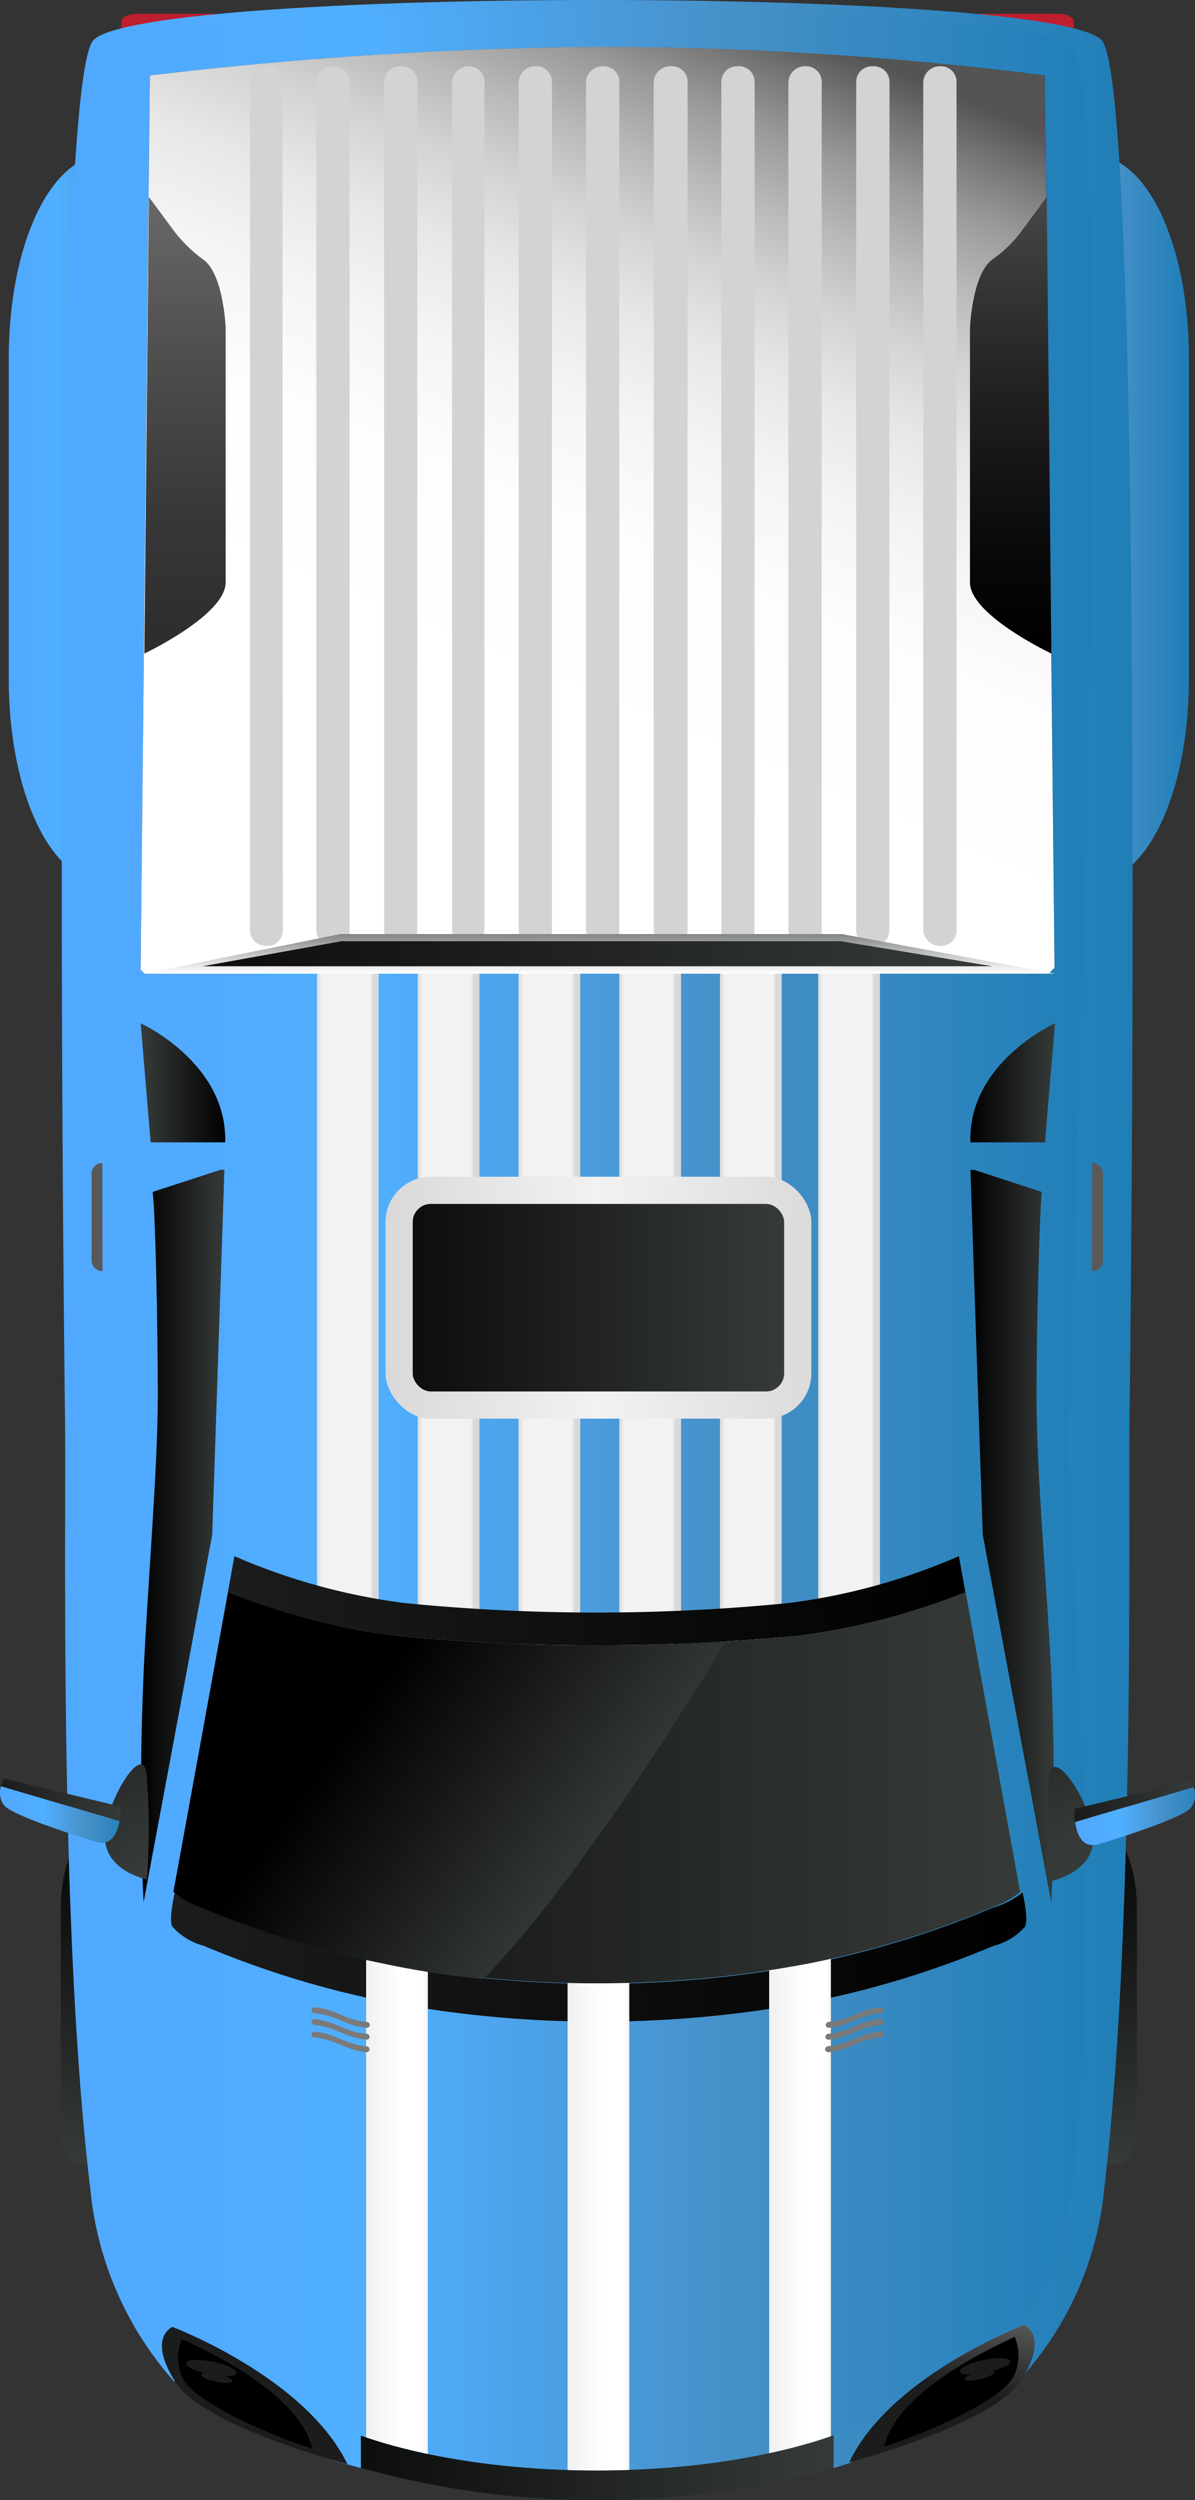 <svg xmlns="http://www.w3.org/2000/svg" xmlns:xlink="http://www.w3.org/1999/xlink" viewBox="0 0 76.47 159.99"><rect x="0" y="0" width="76.47" height="159.99" fill="#333333" stroke="none"/><defs><style>.cls-1{fill:none;}.cls-2{fill:url(#Degradado_sin_nombre_797);}.cls-3{fill:url(#Degradado_sin_nombre_797-2);}.cls-4{fill:url(#Degradado_sin_nombre_806);}.cls-5{fill:url(#Degradado_sin_nombre_806-2);}.cls-6{fill:#be1e2d;}.cls-7{fill:url(#Degradado_sin_nombre_806-3);}.cls-8{fill:url(#Degradado_sin_nombre_797-3);}.cls-9{fill:url(#Degradado_sin_nombre_797-4);}.cls-10{fill:url(#Degradado_sin_nombre_776);}.cls-11{fill:url(#Degradado_sin_nombre_782);}.cls-12{fill:url(#Degradado_sin_nombre_782-2);}.cls-13{fill:url(#Degradado_sin_nombre_782-3);}.cls-14{fill:url(#Degradado_sin_nombre_782-4);}.cls-15{fill:url(#Degradado_sin_nombre_782-5);}.cls-16{fill:url(#Degradado_sin_nombre_782-6);}.cls-17{fill:url(#Degradado_sin_nombre_783);}.cls-18{fill:url(#Degradado_sin_nombre_785);}.cls-19{fill:url(#Degradado_sin_nombre_785-2);}.cls-20{clip-path:url(#clip-path);}.cls-21{fill:url(#Degradado_sin_nombre_788);}.cls-22{fill:url(#Degradado_sin_nombre_788-2);}.cls-23{fill:url(#Degradado_sin_nombre_788-3);}.cls-24{fill:url(#Degradado_sin_nombre_806-4);}.cls-25{fill:url(#Degradado_sin_nombre_800);}.cls-26{fill:url(#Degradado_sin_nombre_800-2);}.cls-27{fill:url(#Degradado_sin_nombre_800-3);}.cls-28{fill:url(#Degradado_sin_nombre_798);}.cls-29{fill:url(#Degradado_sin_nombre_797-5);}.cls-30{fill:url(#Degradado_sin_nombre_798-2);}.cls-31{fill:url(#Degradado_sin_nombre_798-3);}.cls-32{fill:url(#Degradado_sin_nombre_797-6);}.cls-33{fill:url(#Degradado_sin_nombre_798-4);}.cls-34{fill:#595959;}.cls-35{fill:#7a7a7a;}.cls-36{fill:#d3d3d3;}.cls-37{fill:url(#Degradado_sin_nombre_800-4);}.cls-38{fill:url(#Degradado_sin_nombre_800-5);}.cls-39{fill:url(#Degradado_sin_nombre_801);}.cls-40{fill:url(#Degradado_sin_nombre_806-5);}.cls-41{fill:url(#Degradado_sin_nombre_803);}.cls-42{fill:url(#Degradado_sin_nombre_804);}.cls-43{fill:url(#Degradado_sin_nombre_805);}.cls-44{fill:url(#Degradado_sin_nombre_806-6);}.cls-45{fill:url(#Degradado_sin_nombre_814);}.cls-46{fill:url(#Degradado_sin_nombre_812);}.cls-47{fill:url(#Degradado_sin_nombre_814-2);}.cls-48{fill:url(#Degradado_sin_nombre_814-3);}.cls-49{fill:url(#Degradado_sin_nombre_814-4);}.cls-50{fill:url(#Degradado_sin_nombre_812-2);}.cls-51{fill:url(#Degradado_sin_nombre_814-5);}.cls-52{fill:url(#Degradado_sin_nombre_814-6);}</style><linearGradient id="Degradado_sin_nombre_797" x1="-1648.97" y1="1880.76" x2="-1636.68" y2="1880.76" gradientTransform="matrix(-1, 0, 0, 2.99, -1636.11, -5590.29)" gradientUnits="userSpaceOnUse"><stop offset="0.01" stop-color="#1f7eb7"/><stop offset="0.38" stop-color="#4690c8"/><stop offset="0.74" stop-color="#50afff"/><stop offset="1" stop-color="#50a9ff"/></linearGradient><linearGradient id="Degradado_sin_nombre_797-2" x1="-1712.2" y1="1880.76" x2="-1699.92" y2="1880.76" xlink:href="#Degradado_sin_nombre_797"/><linearGradient id="Degradado_sin_nombre_806" x1="-1643.76" y1="3846.03" x2="-1643.76" y2="3828.04" gradientTransform="matrix(-1, 0, 0, 1, -1636.11, -3707.56)" gradientUnits="userSpaceOnUse"><stop offset="0" stop-color="#363b39"/><stop offset="1" stop-color="#0c0d0d"/></linearGradient><linearGradient id="Degradado_sin_nombre_806-2" x1="-1705.1" y1="3846.03" x2="-1705.1" y2="3828.04" xlink:href="#Degradado_sin_nombre_806"/><linearGradient id="Degradado_sin_nombre_806-3" x1="-1689.48" y1="3863.02" x2="-1659.22" y2="3863.02" xlink:href="#Degradado_sin_nombre_806"/><linearGradient id="Degradado_sin_nombre_797-3" x1="-1887.62" y1="3487.18" x2="-1821.6" y2="3487.18" gradientTransform="matrix(-1.04, 0, 0, 1.94, -1889.73, -6686.17)" xlink:href="#Degradado_sin_nombre_797"/><linearGradient id="Degradado_sin_nombre_797-4" x1="-1885.1" y1="3297.88" x2="-1824.27" y2="3297.88" gradientTransform="matrix(-1.04, 0, 0, 1.9, -1889.73, -6186.66)" xlink:href="#Degradado_sin_nombre_797"/><linearGradient id="Degradado_sin_nombre_776" x1="-1701.51" y1="3740.19" x2="-1643.6" y2="3740.19" gradientTransform="matrix(-1, 0, 0, 1, -1636.11, -3707.56)" gradientUnits="userSpaceOnUse"><stop offset="0" stop-color="#171818"/><stop offset="0.03" stop-color="#282929"/><stop offset="0.08" stop-color="#3e3e3e"/><stop offset="0.15" stop-color="#4f4f4f"/><stop offset="0.22" stop-color="#5a5a5a"/><stop offset="0.33" stop-color="#616161"/><stop offset="0.63" stop-color="#636363"/><stop offset="0.78" stop-color="#616161"/><stop offset="0.85" stop-color="#5a5a5a"/><stop offset="0.9" stop-color="#4d4d4d"/><stop offset="0.94" stop-color="#3b3c3c"/><stop offset="0.97" stop-color="#242525"/><stop offset="1" stop-color="#0c0d0d"/></linearGradient><linearGradient id="Degradado_sin_nombre_782" x1="-1692.43" y1="3043.23" x2="-1688.48" y2="3043.23" gradientTransform="matrix(-1, 0, 0, 1, -1636.11, -2960.89)" gradientUnits="userSpaceOnUse"><stop offset="0.09" stop-color="#d9d9d9"/><stop offset="0.14" stop-color="#f2f2f2"/><stop offset="0.92" stop-color="#f2f2f2"/><stop offset="1" stop-color="#dbdbdb"/></linearGradient><linearGradient id="Degradado_sin_nombre_782-2" x1="-1686.14" y1="3044.85" x2="-1682.2" y2="3044.85" xlink:href="#Degradado_sin_nombre_782"/><linearGradient id="Degradado_sin_nombre_782-3" x1="-1679.7" y1="3044.85" x2="-1675.75" y2="3044.85" xlink:href="#Degradado_sin_nombre_782"/><linearGradient id="Degradado_sin_nombre_782-4" x1="-1673.25" y1="3044.85" x2="-1669.3" y2="3044.85" xlink:href="#Degradado_sin_nombre_782"/><linearGradient id="Degradado_sin_nombre_782-5" x1="-1666.8" y1="3044.85" x2="-1662.85" y2="3044.85" xlink:href="#Degradado_sin_nombre_782"/><linearGradient id="Degradado_sin_nombre_782-6" x1="-1660.35" y1="3044.85" x2="-1656.4" y2="3044.85" xlink:href="#Degradado_sin_nombre_782"/><linearGradient id="Degradado_sin_nombre_783" x1="-1687.66" y1="-14028.78" x2="-1658.85" y2="-14097.83" gradientTransform="translate(-1636.11 -14026.58) rotate(180)" gradientUnits="userSpaceOnUse"><stop offset="0" stop-color="#545454"/><stop offset="0.04" stop-color="#757575"/><stop offset="0.09" stop-color="#9a9a9a"/><stop offset="0.15" stop-color="#b9b9b9"/><stop offset="0.21" stop-color="#d3d3d3"/><stop offset="0.28" stop-color="#e7e7e7"/><stop offset="0.36" stop-color="#f4f4f4"/><stop offset="0.46" stop-color="#fdfdfd"/><stop offset="0.63" stop-color="#fff"/><stop offset="0.95" stop-color="#fff"/><stop offset="1" stop-color="#fff"/></linearGradient><linearGradient id="Degradado_sin_nombre_785" x1="-1697.94" y1="3810" x2="-1650.74" y2="3810" gradientTransform="matrix(-1, 0, 0, 1, -1636.11, -3707.56)" gradientUnits="userSpaceOnUse"><stop offset="0"/><stop offset="1" stop-color="#1b1c1c"/></linearGradient><linearGradient id="Degradado_sin_nombre_785-2" x1="-1701.67" y1="3832.79" x2="-1647.01" y2="3832.79" xlink:href="#Degradado_sin_nombre_785"/><clipPath id="clip-path"><path class="cls-1" d="M68.4,91.79C68.46,87.16,8,87.16,8,91.79c.08,6.28-2.16,31.1-.25,47.31,1.24,10.56,3.75,9,9.94,13.94,8.39,6.73,32.59,6.73,41,0,6.18-4.95,8.7-3.38,10-13.94C70.56,122.89,68.32,98.07,68.4,91.79Z"/></clipPath><linearGradient id="Degradado_sin_nombre_788" x1="-1689.29" y1="3102.55" x2="-1685.34" y2="3102.55" gradientTransform="matrix(-1, 0, 0, 1, -1636.11, -2960.89)" gradientUnits="userSpaceOnUse"><stop offset="0" stop-color="#f2f2f2"/><stop offset="0.08" stop-color="#fff"/><stop offset="0.42" stop-color="#fff"/><stop offset="0.94" stop-color="#f2f2f2"/></linearGradient><linearGradient id="Degradado_sin_nombre_788-2" x1="-1676.39" y1="3102.55" x2="-1672.44" y2="3102.55" xlink:href="#Degradado_sin_nombre_788"/><linearGradient id="Degradado_sin_nombre_788-3" x1="-1663.49" y1="3102.55" x2="-1659.55" y2="3102.55" xlink:href="#Degradado_sin_nombre_788"/><linearGradient id="Degradado_sin_nombre_806-4" x1="-1701.4" y1="3821.95" x2="-1647.22" y2="3821.95" xlink:href="#Degradado_sin_nombre_806"/><linearGradient id="Degradado_sin_nombre_800" x1="-1703.53" y1="3805.86" x2="-1698.19" y2="3805.86" gradientTransform="matrix(-1, 0, 0, 1, -1636.11, -3707.56)" gradientUnits="userSpaceOnUse"><stop offset="0" stop-color="#363b39"/><stop offset="1"/></linearGradient><linearGradient id="Degradado_sin_nombre_800-2" x1="-1650.49" y1="3805.86" x2="-1645.16" y2="3805.86" xlink:href="#Degradado_sin_nombre_800"/><linearGradient id="Degradado_sin_nombre_800-3" x1="-1674.33" y1="3827.37" x2="-1659.35" y2="3816.72" xlink:href="#Degradado_sin_nombre_800"/><linearGradient id="Degradado_sin_nombre_798" x1="-1646.06" y1="3826.96" x2="-1640.44" y2="3816.08" gradientTransform="matrix(-1, 0, 0, 1, -1636.11, -3707.56)" gradientUnits="userSpaceOnUse"><stop offset="0" stop-color="#363b39"/><stop offset="1" stop-color="#1b1c1c"/></linearGradient><linearGradient id="Degradado_sin_nombre_797-5" x1="-1825.17" y1="3823.67" x2="-1817.8" y2="3823.67" gradientTransform="matrix(-1.04, 0, 0, 1, -1889.73, -3707.56)" xlink:href="#Degradado_sin_nombre_797"/><linearGradient id="Degradado_sin_nombre_798-2" x1="-1643.83" y1="3822.73" x2="-1636.12" y2="3822.73" xlink:href="#Degradado_sin_nombre_798"/><linearGradient id="Degradado_sin_nombre_798-3" x1="-1704.58" y1="3825.97" x2="-1699.68" y2="3815.2" xlink:href="#Degradado_sin_nombre_798"/><linearGradient id="Degradado_sin_nombre_797-6" x1="-1891.45" y1="3823.77" x2="-1884.08" y2="3823.77" gradientTransform="matrix(-1.04, 0, 0, 1, -1889.73, -3707.56)" xlink:href="#Degradado_sin_nombre_797"/><linearGradient id="Degradado_sin_nombre_798-4" x1="-1712.59" y1="3822.84" x2="-1704.88" y2="3822.84" xlink:href="#Degradado_sin_nombre_798"/><linearGradient id="Degradado_sin_nombre_800-4" x1="-1703.61" y1="3776.85" x2="-1698.19" y2="3776.85" xlink:href="#Degradado_sin_nombre_800"/><linearGradient id="Degradado_sin_nombre_800-5" x1="-11455.62" y1="3776.85" x2="-11450.2" y2="3776.85" gradientTransform="translate(11464.61 -3707.56)" xlink:href="#Degradado_sin_nombre_800"/><linearGradient id="Degradado_sin_nombre_801" x1="-1674.47" y1="3769.86" x2="-1674.47" y2="3767.25" gradientTransform="matrix(-1, 0, 0, 1, -1636.11, -3707.56)" gradientUnits="userSpaceOnUse"><stop offset="0" stop-color="#fff"/><stop offset="1" stop-color="#7e8080"/></linearGradient><linearGradient id="Degradado_sin_nombre_806-5" x1="-1699.62" y1="3768.59" x2="-1649.09" y2="3768.59" xlink:href="#Degradado_sin_nombre_806"/><linearGradient id="Degradado_sin_nombre_803" x1="-1700.79" y1="3748.78" x2="-1700.79" y2="3720.76" gradientTransform="matrix(-1, 0, 0, 1, -1636.11, -3707.56)" gradientUnits="userSpaceOnUse"><stop offset="0"/><stop offset="0.22" stop-color="#090909"/><stop offset="0.58" stop-color="#212121"/><stop offset="1" stop-color="#454545"/></linearGradient><linearGradient id="Degradado_sin_nombre_804" x1="-1647.96" y1="3747.92" x2="-1647.96" y2="3721.23" gradientTransform="matrix(-1, 0, 0, 1, -1636.11, -3707.56)" gradientUnits="userSpaceOnUse"><stop offset="0" stop-color="#2e2e2e"/><stop offset="0.26" stop-color="#373737"/><stop offset="0.67" stop-color="#4f4f4f"/><stop offset="1" stop-color="#666"/></linearGradient><linearGradient id="Degradado_sin_nombre_805" x1="-1688.04" y1="3043.93" x2="-1660.79" y2="3043.93" gradientTransform="matrix(-1, 0, 0, 1, -1636.11, -2960.89)" gradientUnits="userSpaceOnUse"><stop offset="0" stop-color="#dbdbdb"/><stop offset="0.5" stop-color="#f2f2f2"/><stop offset="1" stop-color="#d9d9d9"/></linearGradient><linearGradient id="Degradado_sin_nombre_806-6" x1="-1686.3" y1="3043.93" x2="-1662.53" y2="3043.93" gradientTransform="matrix(-1, 0, 0, 1, -1636.11, -2960.89)" xlink:href="#Degradado_sin_nombre_806"/><linearGradient id="Degradado_sin_nombre_814" x1="-9976.63" y1="5899.22" x2="-9970" y2="5910.32" gradientTransform="matrix(1.09, 0.22, -0.15, 0.77, 11753.25, -2233.67)" gradientUnits="userSpaceOnUse"><stop offset="0" stop-color="#9c9c9c"/><stop offset="1" stop-color="#1b1c1c"/></linearGradient><linearGradient id="Degradado_sin_nombre_812" x1="-9953.51" y1="5882.9" x2="-9953.11" y2="5890.93" gradientTransform="matrix(1.09, 0.22, -0.15, 0.77, 11753.25, -2233.67)" gradientUnits="userSpaceOnUse"><stop offset="0" stop-color="#fff"/><stop offset="1"/></linearGradient><linearGradient id="Degradado_sin_nombre_814-2" x1="-9976.77" y1="5901.09" x2="-9976.21" y2="5902.03" xlink:href="#Degradado_sin_nombre_814"/><linearGradient id="Degradado_sin_nombre_814-3" x1="-9977.26" y1="5900.16" x2="-9976.35" y2="5901.69" xlink:href="#Degradado_sin_nombre_814"/><linearGradient id="Degradado_sin_nombre_814-4" x1="-1299.94" y1="3457.87" x2="-1293.31" y2="3468.97" gradientTransform="matrix(-1.09, 0.22, 0.15, 0.77, -1869.08, -2233.67)" xlink:href="#Degradado_sin_nombre_814"/><linearGradient id="Degradado_sin_nombre_812-2" x1="-1294.13" y1="3449.39" x2="-1293.73" y2="3457.42" gradientTransform="matrix(-1.09, 0.22, 0.15, 0.77, -1869.08, -2233.67)" xlink:href="#Degradado_sin_nombre_812"/><linearGradient id="Degradado_sin_nombre_814-5" x1="-1300.08" y1="3459.75" x2="-1299.52" y2="3460.69" gradientTransform="matrix(-1.09, 0.22, 0.15, 0.77, -1869.08, -2233.67)" xlink:href="#Degradado_sin_nombre_814"/><linearGradient id="Degradado_sin_nombre_814-6" x1="-1300.61" y1="3458.87" x2="-1299.7" y2="3460.4" gradientTransform="matrix(-1.09, 0.22, 0.15, 0.77, -1869.08, -2233.67)" xlink:href="#Degradado_sin_nombre_814"/></defs><g id="Capa_2" data-name="Capa 2"><g id="Capa_1-2" data-name="Capa 1"><path class="cls-2" d="M6.71,9.93c3.44,0,6.14,5.69,6.14,13V43.44c0,7.27-2.7,13-6.14,13s-6.15-5.7-6.15-13V22.93C.56,15.62,3.26,9.93,6.71,9.93Z"/><path class="cls-3" d="M69.94,9.93c3.44,0,6.14,5.69,6.14,13V43.44c0,7.27-2.7,13-6.14,13s-6.14-5.7-6.14-13V22.93C63.8,15.62,66.49,9.93,69.94,9.93Z"/><path class="cls-4" d="M7.64,115.81c2.07,0,3.75,2.81,3.75,6.28V136c0,3.47-1.68,2.28-3.75,2.28S3.89,139.46,3.89,136v-13.9C3.89,118.62,5.57,115.81,7.64,115.81Z"/><path class="cls-5" d="M69,115.81c2.07,0,3.75,2.81,3.75,6.28V136c0,3.47-1.68,2.28-3.75,2.28s-3.75,1.19-3.75-2.28v-13.9C65.23,118.62,66.91,115.81,69,115.81Z"/><path class="cls-6" d="M61.9,1.36c0-.27.47-.48,1.06-.48h4.69c.59,0,1.06.21,1.06.48V3c0,.27-.47.48-1.06.48H63c-.59,0-1.06-.21-1.06-.48Z"/><path class="cls-6" d="M7.77,1.36c0-.27.48-.48,1.06-.48h4.69c.58,0,1.05.21,1.05.48V3c0,.27-.47.48-1.05.48H8.83c-.58,0-1.06-.21-1.06-.48Z"/><path class="cls-7" d="M23.1,150.92v7a56.33,56.33,0,0,0,30.26,0v-7Z"/><path class="cls-8" d="M5.78,140.08a21.62,21.62,0,0,0,5.35,12.3c.9-.19.7-3.33,1.51-2.75,0,0,8.42,6.83,8.54,7.76.38.13,1.52.43,1.91.54v-7H53.35v7q.59-.17,1.14-.36c.13-.93,9.31-7.94,9.31-7.94.81-.58.57,2.42,1.47,2.61a21,21,0,0,0,5.39-12.16c2-16.88,1.53-42.76,1.62-49.3.06-4.32,1-85.46-1.8-88.23C67-.85,9.48-.85,6,2.55,3.11,5.32,4.11,86.46,4.16,90.78,4.25,97.32,3.75,123.2,5.78,140.08Z"/><path class="cls-9" d="M68.4,91.79c.06-4.63,3.18-85.88.16-88.81C64.92-.56,10.31.05,7.88,3,5.2,6.2,8,87.16,8,91.79c.08,6.28-2.16,31.1-.25,47.31,1.24,10.56,3.75,9,9.94,13.94,8.39,6.73,32.59,6.73,41,0,6.18-4.95,8.7-3.38,10-13.94C70.56,122.89,68.32,98.07,68.4,91.79Z"/><path class="cls-10" d="M67.1,62.3l.38-.36S67,15.23,66.85,4.83A225.13,225.13,0,0,0,38.3,3,260.11,260.11,0,0,0,9.59,4.83C9.48,15.25,9,62.06,9,62.06l.26.24Z"/><rect class="cls-11" x="52.36" y="62.06" width="3.95" height="40.55"/><rect class="cls-12" x="46.07" y="62.06" width="3.95" height="43.8"/><rect class="cls-13" x="39.63" y="62.06" width="3.95" height="43.8"/><rect class="cls-14" x="33.18" y="62.06" width="3.95" height="43.8"/><rect class="cls-15" x="26.73" y="62.06" width="3.95" height="43.8"/><rect class="cls-16" x="20.28" y="62.06" width="3.95" height="43.8"/><path class="cls-17" d="M67.1,62.3l.38-.36S67,15.23,66.85,4.83A225.13,225.13,0,0,0,38.3,3,260.11,260.11,0,0,0,9.59,4.83C9.48,15.25,9,62.06,9,62.06l.26.24Z"/><path class="cls-18" d="M51,104.68a44.53,44.53,0,0,0,10.78-2.78l-.42-2.32a39.72,39.72,0,0,1-10.91,3,124.22,124.22,0,0,1-24.54,0,39.92,39.92,0,0,1-10.91-3l-.42,2.32a44.77,44.77,0,0,0,10.78,2.78A135.57,135.57,0,0,0,51,104.68Z"/><path class="cls-19" d="M63.5,122.09A60.9,60.9,0,0,1,52,125.64a73,73,0,0,1-27.48,0,61.34,61.34,0,0,1-11.54-3.55,5.73,5.73,0,0,1-1.81-1v.08s-.39,1.67-.14,2.12a4.13,4.13,0,0,0,2,1.22,60.65,60.65,0,0,0,11.54,3.56,73.4,73.4,0,0,0,27.48,0,60.21,60.21,0,0,0,11.54-3.56,4,4,0,0,0,2-1.22c.25-.45-.14-2.12-.14-2.12v-.08A5.63,5.63,0,0,1,63.5,122.09Z"/><g class="cls-20"><rect class="cls-21" x="49.22" y="123.56" width="3.95" height="36.2"/><rect class="cls-22" x="36.32" y="123.56" width="3.95" height="36.2"/><rect class="cls-23" x="23.43" y="123.56" width="3.95" height="36.2"/></g><path class="cls-24" d="M51,104.68a135.57,135.57,0,0,1-25.64,0,44.77,44.77,0,0,1-10.78-2.78L11.1,121.06a5.73,5.73,0,0,0,1.81,1,61.34,61.34,0,0,0,11.54,3.55,73,73,0,0,0,27.48,0,60.9,60.9,0,0,0,11.54-3.55,5.63,5.63,0,0,0,1.81-1l-3.49-19.19A44.36,44.36,0,0,1,51,104.68Z"/><path class="cls-25" d="M66.33,89.21c0-4.61.19-11.34.33-12.94l-4.32-1.41H62.1l.79,23.35,4.38,23.52s.38-6,0-14.68C67,101.59,66.31,94.06,66.33,89.21Z"/><path class="cls-26" d="M14.1,74.86,9.77,76.27c.18,1.56.32,8.33.33,12.94,0,4.85-.67,12.38-.91,17.84-.38,8.65,0,14.68,0,14.68l4.39-23.52.78-23.35Z"/><path class="cls-27" d="M12.94,122.09a61.34,61.34,0,0,0,11.54,3.55,56.48,56.48,0,0,0,6.45,1c5.8-6,12.67-16.93,15.48-21.55a140.22,140.22,0,0,1-21-.4,44.77,44.77,0,0,1-10.78-2.78L11.1,121.06A5.58,5.58,0,0,0,12.94,122.09Z"/><path class="cls-28" d="M9.4,120.26s-2.63-.5-2.69-2.67S9.34,111,9.4,113.81A43.4,43.4,0,0,1,9.4,120.26Z"/><path class="cls-29" d="M.25,115.51c.58.75,5.87,2.34,5.87,2.34,1,.33,1.4-.57,1.53-1.32L.06,114.3A1.37,1.37,0,0,0,.25,115.51Z"/><path class="cls-30" d="M7.65,116.53a4.85,4.85,0,0,0,.06-.93L.25,113.81a4.14,4.14,0,0,0-.19.49Z"/><path class="cls-31" d="M67.1,120.41s2.79-.5,2.86-2.67-2.8-6.56-2.86-3.78S66.82,119.58,67.1,120.41Z"/><path class="cls-32" d="M70.34,118s5.29-1.58,5.87-2.33a1.39,1.39,0,0,0,.17-1.31l-7.58,2.24C68.91,117.36,69.26,118.34,70.34,118Z"/><path class="cls-33" d="M76.38,114.35a2.2,2.2,0,0,0-.17-.39l-7.45,1.79a5.89,5.89,0,0,0,0,.84Z"/><path class="cls-34" d="M69.88,81.34a.67.67,0,0,0,.7-.66h0V75.09a.67.67,0,0,0-.69-.67h0Z"/><path class="cls-34" d="M6.56,81.34a.69.69,0,0,1-.7-.66h0V75.09a.68.68,0,0,1,.69-.67h0Z"/><path class="cls-35" d="M56.34,130c-1.34.11-2,.83-3.35.94a.2.2,0,0,0-.19.19.2.2,0,0,0,.19.19c1.34-.11,2-.84,3.35-.94a.19.19,0,0,0,.2-.19.18.18,0,0,0-.19-.19Z"/><path class="cls-35" d="M53,130.52c1.34-.1,2-.83,3.35-.94a.19.19,0,0,0,.2-.19.19.19,0,0,0-.19-.19h0c-1.34.11-2,.84-3.35.94a.22.22,0,0,0-.19.2.18.18,0,0,0,.18.18Z"/><path class="cls-35" d="M53,129.76c1.34-.11,2-.83,3.35-.93a.21.21,0,0,0,.2-.2.17.17,0,0,0-.17-.18h0c-1.34.1-2,.83-3.35.93a.22.22,0,0,0-.19.2.18.18,0,0,0,.18.18Z"/><path class="cls-35" d="M20.1,130c1.34.11,2,.83,3.35.94a.21.21,0,0,1,.2.19.19.19,0,0,1-.19.19h0c-1.34-.11-2-.84-3.35-.94a.21.21,0,0,1-.19-.19A.2.2,0,0,1,20.1,130Z"/><path class="cls-35" d="M23.47,130.52c-1.34-.1-2-.83-3.35-.94a.21.21,0,0,1-.19-.19.19.19,0,0,1,.17-.19h0c1.34.11,2,.84,3.35.94a.2.2,0,0,1,.2.2.18.18,0,0,1-.17.18Z"/><path class="cls-35" d="M23.47,129.76c-1.34-.11-2-.83-3.35-.93a.22.22,0,0,1-.19-.2.18.18,0,0,1,.18-.18h0c1.34.1,2,.83,3.35.93a.2.2,0,0,1,.2.2.18.18,0,0,1-.17.18Z"/><path class="cls-36" d="M18.1,59.53a1,1,0,0,1-1.07,1h0A1,1,0,0,1,16,59.59a.13.13,0,0,1,0-.06V5.24a1,1,0,0,1,1-1H17a1,1,0,0,1,1.07,1Z"/><path class="cls-36" d="M22.38,59.53a1,1,0,0,1-1,1h-.07a1.06,1.06,0,0,1-1.07-1V5.24a1.06,1.06,0,0,1,1.07-1h0a1,1,0,0,1,1.06.94V59.53Z"/><path class="cls-36" d="M26.7,59.53a1,1,0,0,1-1.07,1h0a1,1,0,0,1-1.05-.94.13.13,0,0,1,0-.06V5.24a1,1,0,0,1,1-1h.06a1,1,0,0,1,1.07,1Z"/><path class="cls-36" d="M31,59.53a1,1,0,0,1-1,1H30a1.06,1.06,0,0,1-1.07-1V5.24a1.06,1.06,0,0,1,1.07-1h0A1,1,0,0,1,31,5.18V59.53Z"/><path class="cls-36" d="M35.33,59.53a1,1,0,0,1-1,1h-.07a1.06,1.06,0,0,1-1.07-1V5.24a1.06,1.06,0,0,1,1.07-1h0a1,1,0,0,1,1.06.94V59.53Z"/><path class="cls-36" d="M39.64,59.53a1,1,0,0,1-1,1h-.07a1.06,1.06,0,0,1-1.07-1V5.24a1.06,1.06,0,0,1,1.07-1h0a1,1,0,0,1,1.06.94V59.53Z"/><path class="cls-36" d="M44,59.53a1,1,0,0,1-1,1H42.9a1.06,1.06,0,0,1-1.07-1V5.24a1.06,1.06,0,0,1,1.07-1h0A1,1,0,0,1,44,5.18V59.53Z"/><path class="cls-36" d="M48.28,59.53a1,1,0,0,1-1.07,1h0a1,1,0,0,1-1.05-.94.13.13,0,0,1,0-.06V5.24a1,1,0,0,1,1-1h.06a1,1,0,0,1,1.07,1Z"/><path class="cls-36" d="M52.59,59.53a1,1,0,0,1-1,1h-.07a1.06,1.06,0,0,1-1.07-1V5.24a1.06,1.06,0,0,1,1.07-1h0a1,1,0,0,1,1.06.94V59.53Z"/><path class="cls-36" d="M56.91,59.53a1,1,0,0,1-1.07,1h0a1,1,0,0,1-1.05-.94.13.13,0,0,1,0-.06V5.24a1,1,0,0,1,1-1h.06a1,1,0,0,1,1.07,1Z"/><path class="cls-36" d="M61.22,59.53a1,1,0,0,1-1,1h-.07a1.06,1.06,0,0,1-1.07-1V5.24a1.06,1.06,0,0,1,1.07-1h0a1,1,0,0,1,1.06.94V59.53Z"/><path class="cls-37" d="M62.1,73.1h4.77l.64-7.62S61.93,68,62.1,73.1Z"/><path class="cls-38" d="M14.41,73.1H9.64L9,65.48S14.55,68,14.41,73.1Z"/><polygon class="cls-39" points="21.77 59.77 53.87 59.77 67.48 62.3 9.22 62.3 21.77 59.77"/><polygon class="cls-40" points="53.8 60.23 63.5 61.83 12.97 61.83 21.84 60.23 53.8 60.23"/><path class="cls-41" d="M67.28,41.82s-5.21-2.46-5.21-4.55V21s.13-3.44,1.43-4.39a8.09,8.09,0,0,0,2-2l1.48-2Z"/><path class="cls-42" d="M9.24,41.82s5.2-2.46,5.2-4.55V21s-.12-3.44-1.43-4.39a8.83,8.83,0,0,1-2-2l-1.48-2Z"/><rect class="cls-43" x="24.67" y="75.3" width="27.25" height="15.48" rx="2.9"/><rect class="cls-44" x="26.41" y="77.04" width="23.77" height="12" rx="1.16"/><path class="cls-45" d="M22.23,157.68s-9.17-2.39-11-5.25-.2-3.53-.2-3.53S19.54,152.11,22.23,157.68Z"/><path class="cls-46" d="M11.64,149.68a3,3,0,0,0,.14,2.66c1,1.51,5.35,3.43,8.21,4.36C19.17,153.26,13.64,150.58,11.64,149.68Z"/><path class="cls-47" d="M14.87,152.36c0-.14-.4-.34-1-.45s-1-.08-1,.06.4.33,1,.44S14.84,152.5,14.87,152.36Z"/><path class="cls-48" d="M15.15,151.86c0-.23-.65-.56-1.55-.74s-1.65-.14-1.7.09.65.55,1.55.73S15.1,152.08,15.15,151.86Z"/><path class="cls-49" d="M54.34,157.56s9.16-2.38,11-5.25.2-3.53.2-3.53S57,152,54.34,157.56Z"/><path class="cls-50" d="M64.93,149.54a3,3,0,0,1-.14,2.66c-1,1.51-5.35,3.43-8.21,4.36C57.4,153.14,62.92,150.46,64.93,149.54Z"/><path class="cls-51" d="M61.7,152.25c0-.14.4-.34.95-.45s1-.09,1,0-.39.34-.94.45S61.73,152.38,61.7,152.25Z"/><path class="cls-52" d="M61.42,151.74c0-.22.64-.55,1.54-.73s1.66-.14,1.7.08-.64.55-1.54.73S61.47,152,61.42,151.74Z"/></g></g></svg>